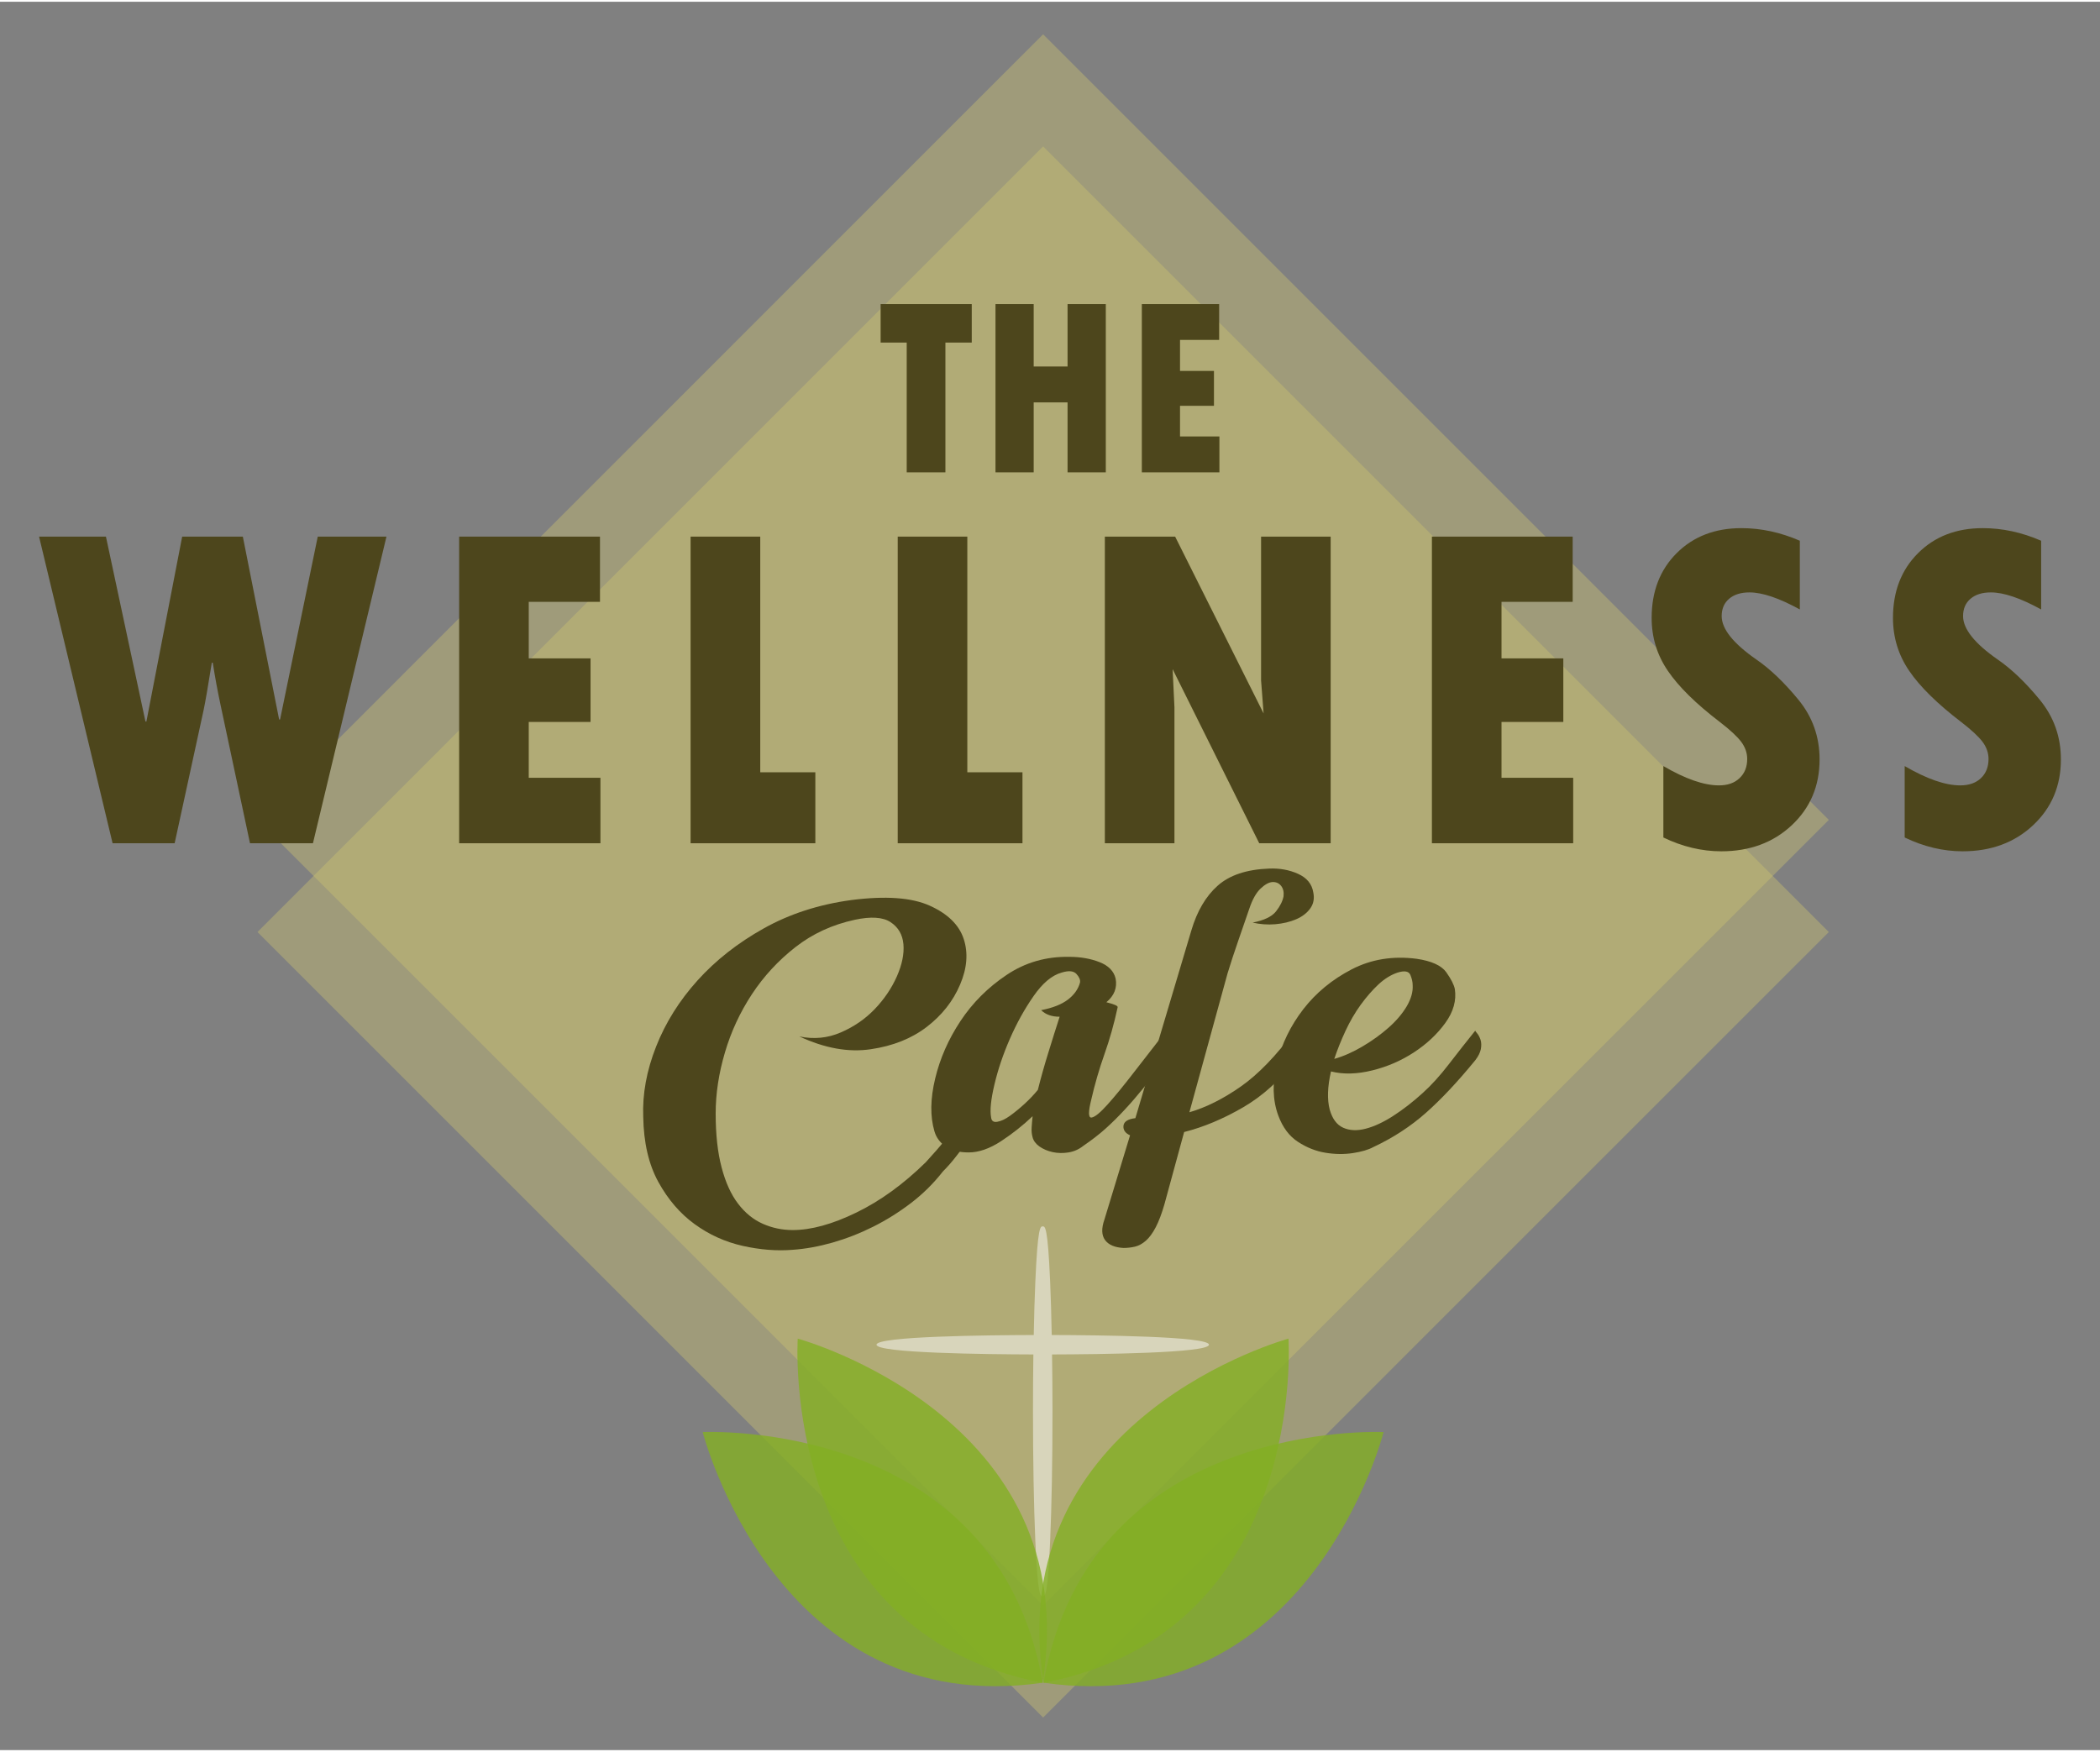 <svg xmlns="http://www.w3.org/2000/svg" viewBox="0 -0.137 331.634 276.137" width="332" height="277"><rect x="0" y="-0.137" width="331.634" height="276.137" fill="#808080" stroke="none"/><style>		.s0 { fill: #cdc470 } 		.s1 { fill: #4d461c } 		.s2 { opacity: .5;fill: #ffffff } 		.s3 { fill: #83af23 } 	</style><g id="Layer 1"><g id="&lt;Group&gt;"><g id="&lt;Group&gt;" style="opacity: .4"><path id="&lt;Path&gt;" class="s0" d="m164.73 253.15l-124.07-124.07 124.07-124.08 124.08 124.08z"></path></g><g id="&lt;Group&gt;" style="opacity: .4"><path id="&lt;Path&gt;" class="s0" d="m164.73 270.86l-124.07-124.07 124.07-124.08 124.08 124.08z"></path></g><g id="&lt;Group&gt;"><g id="&lt;Group&gt;"><path id="&lt;Compound Path&gt;" class="s1" d="m139.07 47.61h14.39v6.08h-4.16v20.5h-6.11v-20.5h-4.12z"></path><path id="&lt;Compound Path&gt;" class="s1" d="m157.21 47.61h6.03v9.86h5.35v-9.86h6.04v26.58h-6.04v-11.05h-5.35v11.05h-6.03z"></path><path id="&lt;Compound Path&gt;" class="s1" d="m180.32 47.61h12.21v5.66h-6.18v4.9h5.36v5.51h-5.36v4.84h6.22v5.67h-12.25z"></path></g></g><g id="&lt;Group&gt;"><g id="&lt;Group&gt;"><path id="&lt;Compound Path&gt;" class="s1" d="m6.17 84.34h10.56l6.24 29.2h0.15l5.65-29.2h9.58l5.73 28.88h0.15l5.95-28.88h10.85l-11.61 48.43h-9.94l-4.61-21.66q-0.76-3.55-1.27-6.86h-0.15q-0.9 5.63-1.3 7.51l-4.57 21.01h-9.8z"></path><path id="&lt;Compound Path&gt;" class="s1" d="m72.51 84.34h22.24v10.3h-11.25v8.93h9.76v10.04h-9.76v8.82h11.32v10.34h-22.31z"></path><path id="&lt;Compound Path&gt;" class="s1" d="m109.06 84.34h11v37.22h8.7v11.21h-19.7z"></path><path id="&lt;Compound Path&gt;" class="s1" d="m141.77 84.34h10.99v37.22h8.71v11.21h-19.7z"></path><path id="&lt;Compound Path&gt;" class="s1" d="m174.48 84.34h11.1l13.97 27.93-0.4-5.22v-22.71h10.99v48.43h-11.28l-13.68-27.5 0.29 6.02v21.48h-10.99z"></path><path id="&lt;Compound Path&gt;" class="s1" d="m226.13 84.34h22.23v10.3h-11.24v8.93h9.76v10.04h-9.76v8.82h11.32v10.34h-22.31z"></path><path id="&lt;Compound Path&gt;" class="s1" d="m262.68 131.86v-11.28q5.22 3.05 8.78 3.05 2.07 0 3.26-1.15 1.2-1.14 1.2-3.02 0-1.45-0.96-2.73-0.96-1.26-3.32-3.08-5.7-4.35-8.25-8.11-2.56-3.75-2.56-8.36 0-6.28 3.95-10.23 3.96-3.95 10.23-3.95 4.65 0 9.22 1.99v10.85q-4.9-2.69-7.95-2.69-2.03 0-3.21 1-1.18 1-1.18 2.74 0 3.05 5.48 6.86 3.27 2.25 6.62 6.33 3.36 4.08 3.36 9.45 0 6.27-4.39 10.39-4.39 4.12-11.14 4.12-4.61 0-9.14-2.18z"></path><path id="&lt;Compound Path&gt;" class="s1" d="m300.79 131.86v-11.28q5.23 3.05 8.78 3.05 2.07 0 3.27-1.15 1.19-1.14 1.19-3.02 0-1.45-0.96-2.73-0.96-1.26-3.32-3.08-5.69-4.35-8.25-8.11-2.56-3.75-2.56-8.36 0-6.28 3.96-10.23 3.95-3.95 10.23-3.95 4.64 0 9.21 1.99v10.85q-4.9-2.69-7.94-2.69-2.04 0-3.21 1-1.18 1-1.18 2.74 0 3.05 5.47 6.86 3.27 2.25 6.62 6.33 3.36 4.08 3.36 9.45 0 6.27-4.39 10.39-4.39 4.12-11.14 4.12-4.6 0-9.14-2.18z"></path></g></g><g id="&lt;Group&gt;"><path id="&lt;Compound Path&gt;" class="s1" d="m148.91 184.6q-2.19 2.81-5.05 5-2.86 2.18-5.98 3.74-3.12 1.56-6.4 2.5-3.27 0.93-6.29 1.14-3.75 0.31-7.91-0.62-4.16-0.94-7.59-3.44-3.43-2.49-5.72-6.65-2.29-4.16-2.39-10.3-0.21-5.41 2.03-11.08 2.23-5.67 6.55-10.46 4.31-4.78 10.45-8.21 6.14-3.44 13.84-4.48 8.11-1.04 12.38 0.89 4.26 1.92 5.36 5.25 1.09 3.33-0.58 7.23-1.66 3.9-5.25 6.66-3.59 2.76-8.84 3.53-5.26 0.79-11.29-2.02 3.43 0.72 6.55-0.63 3.12-1.35 5.36-3.69 2.24-2.34 3.49-5.15 1.24-2.81 1.04-5.1-0.21-2.28-2.03-3.48-1.82-1.2-5.67-0.37-5.31 1.15-9.36 4.32-4.06 3.17-6.87 7.44-2.81 4.27-4.26 9.2-1.46 4.95-1.46 9.63 0 4.99 0.94 8.53 0.93 3.54 2.6 5.72 1.66 2.18 3.9 3.17 2.23 0.99 4.73 0.99 4.37 0 10.04-2.76 5.67-2.75 10.97-7.95 3.54-3.85 6.97-8.43 0 0.1 0.32 0.47 0.31 0.36 0.46 0.99 0.16 0.62 0.06 1.45-0.11 0.84-0.84 1.77-1.14 1.46-2.13 2.76-0.99 1.3-2.13 2.44z"></path><path id="&lt;Compound Path&gt;" class="s1" d="m176.18 154.14q0.41 2.18-1.46 3.74 0.83 0.21 1.35 0.42 0.52 0.21 0.42 0.42-0.83 3.85-2.08 7.38-1.25 3.54-2.08 7.18-0.73 2.91 0.05 2.81 0.78-0.1 2.55-2.08 1.77-1.98 4.21-5.15 2.45-3.17 5.05-6.5 0 0.1 0.31 0.46 0.31 0.37 0.52 0.99 0.21 0.63 0.05 1.46-0.15 0.83-0.88 1.77-2.08 2.49-3.64 4.42-1.56 1.92-3.02 3.48-1.46 1.57-2.96 2.92-1.51 1.35-3.49 2.7-1.04 0.83-2.34 1.04-1.3 0.21-2.5-0.05-1.19-0.26-2.08-0.88-0.88-0.63-1.09-1.46-0.21-0.73-0.15-1.56 0.05-0.83 0.15-1.77-2.29 2.18-4.99 3.95-2.71 1.77-5.1 1.77-2.29 0-3.64-0.93-1.35-0.94-1.77-2.4-1.04-3.53 0.11-8.32 1.14-4.78 4-9.1 2.86-4.32 7.28-7.28 4.42-2.97 9.94-2.86 2.6 0 4.73 0.83 2.13 0.83 2.55 2.6zm-11.76 4.99q2.71-0.52 4.22-1.66 1.5-1.15 1.92-2.71 0.1-0.62-0.57-1.35-0.68-0.73-2.34-0.21-2.29 0.63-4.42 3.7-2.14 3.07-3.75 6.76-1.61 3.69-2.44 7.23-0.84 3.54-0.52 5.2 0.1 0.83 0.98 0.67 0.89-0.15 1.98-0.93 1.09-0.78 2.29-1.87 1.2-1.1 2.13-2.24 0.73-2.91 1.67-5.93 0.93-3.02 1.77-5.62-1.88 0-2.92-1.04z"></path><path id="&lt;Compound Path&gt;" class="s1" d="m200.41 136.77q2.5-0.11 4.58 0.83 2.08 0.94 2.4 2.91 0.31 1.46-0.47 2.55-0.78 1.09-2.24 1.72-1.46 0.62-3.28 0.78-1.82 0.15-3.59-0.26 2.71-0.52 3.7-1.77 0.98-1.25 1.19-2.39 0.11-1.04-0.41-1.67-0.52-0.62-1.36-0.57-0.83 0.05-1.87 1.04-1.04 0.99-1.77 3.17-0.83 2.39-1.76 5.1-0.94 2.71-1.67 5.1l-6.03 21.95q3.95-1.15 8.11-4.06 4.16-2.91 8.53-8.84 0 0.1 0.31 0.46 0.32 0.37 0.52 0.99 0.21 0.63 0.06 1.51-0.16 0.89-0.99 1.82-3.33 4.58-8.06 7.34-4.74 2.75-9.31 3.9l-3.12 11.44q-0.63 2.18-1.36 3.59-0.73 1.4-1.56 2.13-0.83 0.73-1.71 0.94-0.89 0.21-1.83 0.21-2.07-0.11-2.91-1.25-0.83-1.15-0.1-3.23l4.05-13.31q-1.14-0.52-1.04-1.51 0.11-0.99 1.88-1.2l8.84-29.65q1.35-4.57 4.16-7.07 2.81-2.5 8.11-2.7z"></path><path id="&lt;Compound Path&gt;" class="s1" d="m216.85 180.77q-1.14 0.62-3.22 0.94-2.09 0.31-4.32-0.06-2.24-0.36-4.32-1.71-2.08-1.35-3.12-4.16-1.35-3.64-0.21-8.27 1.15-4.63 4.16-8.53 3.02-3.9 7.65-6.3 4.63-2.39 10.25-1.66 3.53 0.52 4.68 2.13 1.14 1.61 1.35 2.65 0.41 2.71-1.51 5.36-1.92 2.65-4.94 4.63-3.02 1.98-6.6 2.86-3.6 0.89-6.51 0.16-0.83 3.64-0.2 6.03 0.62 2.19 2.13 2.86 1.51 0.68 3.53 0.16 2.03-0.52 4.37-2.03 2.34-1.51 4.63-3.59 2.08-1.87 4.16-4.58 2.08-2.7 4.17-5.3 0 0.1 0.31 0.46 0.31 0.37 0.52 0.99 0.2 0.63 0.05 1.46-0.16 0.83-0.88 1.77-4.17 5.1-7.81 8.32-3.64 3.22-8.32 5.41zm3.85-27.57q-1.56 0.52-3.02 1.87-1.45 1.36-2.81 3.23-1.35 1.87-2.39 4.11-1.04 2.24-1.77 4.42 2.19-0.62 4.48-1.98 2.28-1.35 4.1-2.96 1.82-1.61 2.87-3.38 1.03-1.77 0.93-3.33 0-0.73-0.36-1.61-0.37-0.89-2.03-0.37z"></path></g><path id="&lt;Path&gt;" class="s2" d="m190.92 211.97c0-1.33-17.48-1.51-24.83-1.53-0.06-3.09-0.14-5.94-0.25-8.41-0.38-8.75-0.8-8.75-1.17-8.75-0.37 0-0.79 0-1.17 8.75-0.11 2.47-0.19 5.32-0.25 8.41-7.35 0.02-24.83 0.2-24.83 1.53 0 1.33 17.4 1.52 24.77 1.54-0.04 2.86-0.06 5.88-0.06 8.97 0 7.73 0.13 15 0.37 20.46 0.38 8.75 0.8 8.75 1.17 8.75 0.37 0 0.79 0 1.17-8.75 0.24-5.46 0.37-12.73 0.37-20.46 0-3.09-0.03-6.11-0.07-8.97 7.38-0.02 24.78-0.21 24.78-1.54z"></path><g id="&lt;Group&gt;"><g id="&lt;Group&gt;" style="opacity: .8"><path id="&lt;Path&gt;" class="s3" d="m164.8 265.36c42.09 6.03 53.7-39.59 53.7-39.59 0 0-46.41-2.3-53.7 39.59z"></path></g><g id="&lt;Group&gt;" style="opacity: .8"><path id="&lt;Path&gt;" class="s3" d="m164.81 265.37c-6.75-41.98 38.67-54.36 38.67-54.36 0 0 3.09 46.37-38.67 54.36z"></path></g><g id="&lt;Group&gt;" style="opacity: .8"><path id="&lt;Path&gt;" class="s3" d="m164.67 265.36c-42.09 6.03-53.7-39.59-53.7-39.59 0 0 46.41-2.3 53.7 39.59z"></path></g><g id="&lt;Group&gt;" style="opacity: .8"><path id="&lt;Path&gt;" class="s3" d="m164.66 265.37c6.75-41.98-38.68-54.36-38.68-54.36 0 0-3.08 46.37 38.68 54.36z"></path></g></g></g></g></svg>